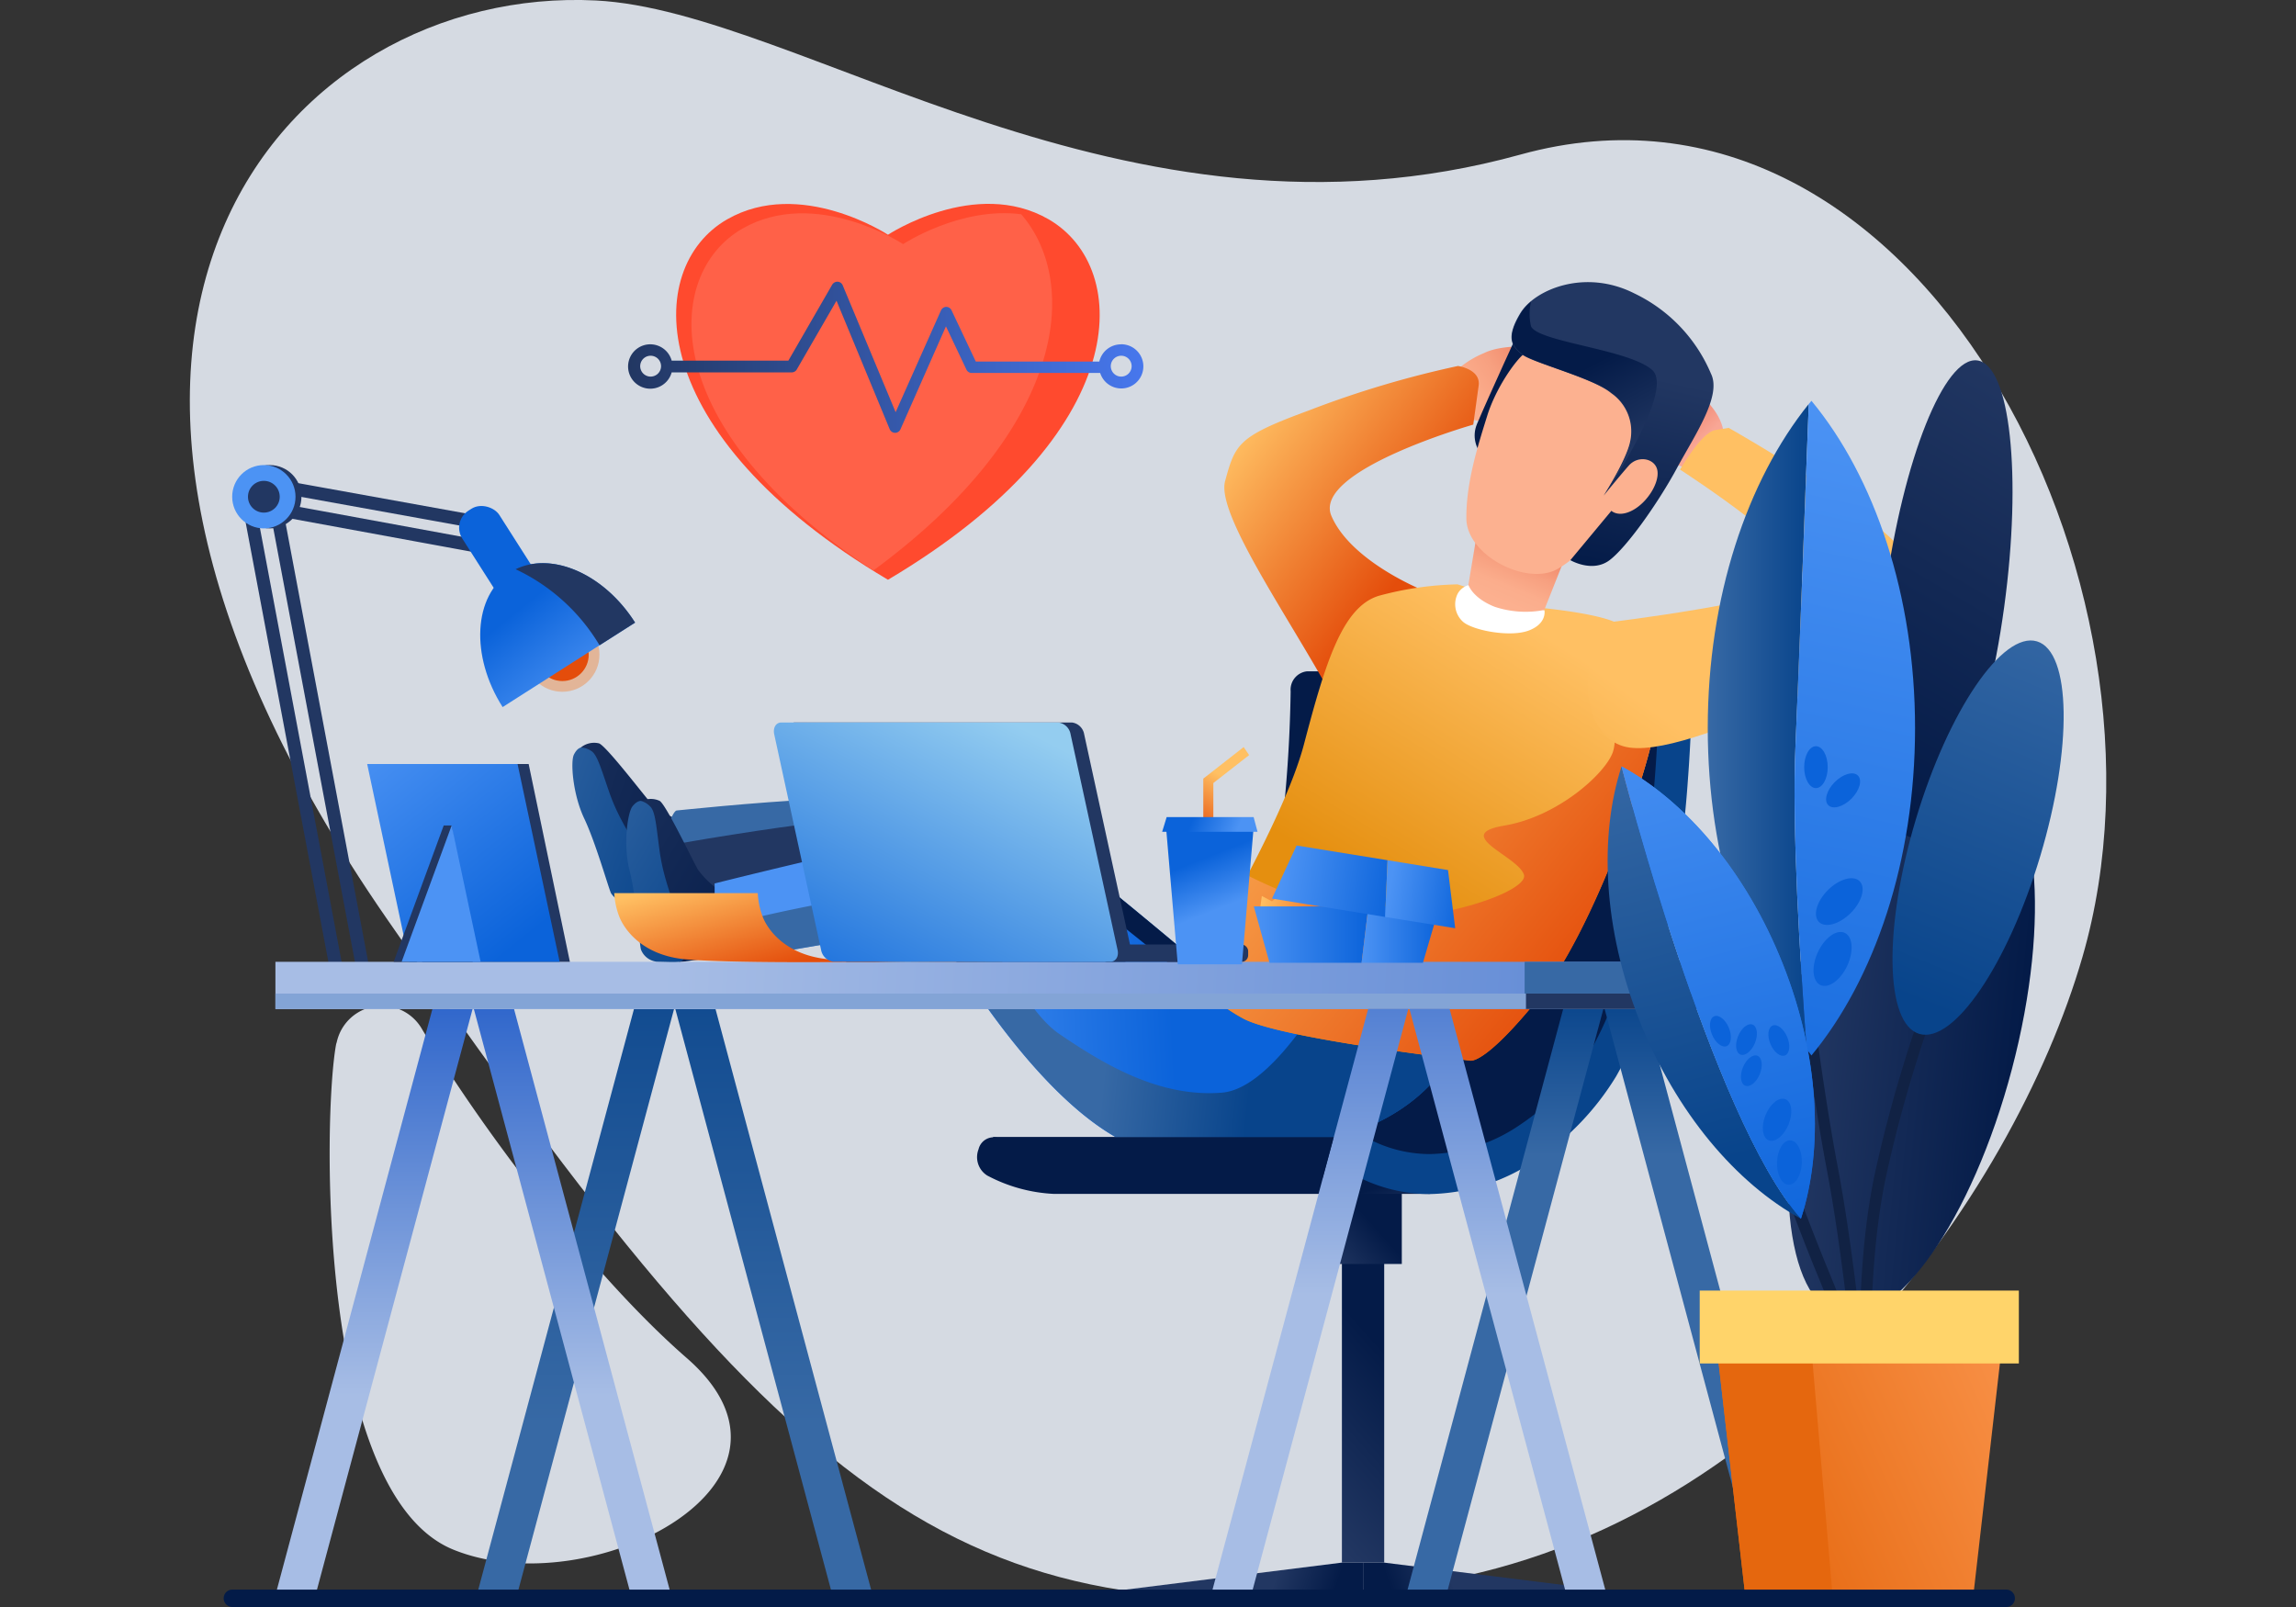 <svg id="图层_1" data-name="图层 1" xmlns="http://www.w3.org/2000/svg" xmlns:xlink="http://www.w3.org/1999/xlink" width="240" height="168" viewBox="0 0 240 168">
  <rect x="0" y="0" width="240" height="168" fill="#333333" stroke="none"/>
  <defs>
    <style>
      .cls-1 {
        fill: #d5dae2;
      }

      .cls-2 {
        fill: url(#linear-gradient);
      }

      .cls-3 {
        fill: url(#linear-gradient-2);
      }

      .cls-4 {
        fill: url(#linear-gradient-3);
      }

      .cls-5 {
        fill: url(#linear-gradient-4);
      }

      .cls-6 {
        fill: url(#linear-gradient-5);
      }

      .cls-7 {
        fill: url(#linear-gradient-6);
      }

      .cls-8 {
        fill: url(#linear-gradient-7);
      }

      .cls-9 {
        fill: url(#linear-gradient-8);
      }

      .cls-10 {
        fill: url(#linear-gradient-9);
      }

      .cls-11 {
        fill: url(#linear-gradient-10);
      }

      .cls-12 {
        fill: url(#linear-gradient-11);
      }

      .cls-13 {
        fill: url(#linear-gradient-12);
      }

      .cls-14 {
        fill: url(#linear-gradient-13);
      }

      .cls-15 {
        fill: url(#linear-gradient-14);
      }

      .cls-16 {
        fill: url(#linear-gradient-15);
      }

      .cls-17 {
        fill: url(#未命名的渐变_75);
      }

      .cls-18 {
        fill: url(#linear-gradient-16);
      }

      .cls-19 {
        fill: url(#linear-gradient-17);
      }

      .cls-20 {
        fill: url(#linear-gradient-18);
      }

      .cls-21 {
        fill: url(#linear-gradient-19);
      }

      .cls-22 {
        fill: #fff;
      }

      .cls-23 {
        fill: url(#未命名的渐变_70);
      }

      .cls-24 {
        fill: url(#linear-gradient-20);
      }

      .cls-25 {
        fill: #fcb190;
      }

      .cls-26 {
        fill: url(#linear-gradient-21);
      }

      .cls-27 {
        fill: url(#linear-gradient-22);
      }

      .cls-28 {
        fill: url(#linear-gradient-23);
      }

      .cls-29 {
        fill: url(#linear-gradient-24);
      }

      .cls-30 {
        fill: url(#linear-gradient-25);
      }

      .cls-31 {
        fill: url(#linear-gradient-26);
      }

      .cls-32 {
        fill: url(#linear-gradient-27);
      }

      .cls-33 {
        fill: url(#linear-gradient-28);
      }

      .cls-34 {
        fill: url(#linear-gradient-29);
      }

      .cls-35 {
        fill: #223762;
      }

      .cls-36 {
        fill: #ef8c48;
        opacity: 0.48;
      }

      .cls-37 {
        fill: url(#linear-gradient-30);
      }

      .cls-38 {
        fill: url(#linear-gradient-31);
      }

      .cls-39 {
        fill: url(#linear-gradient-32);
      }

      .cls-40 {
        fill: #4c93f4;
      }

      .cls-41 {
        fill: url(#linear-gradient-33);
      }

      .cls-42 {
        fill: #3769a5;
      }

      .cls-43 {
        fill: #83a4d6;
      }

      .cls-44 {
        fill: url(#linear-gradient-34);
      }

      .cls-45 {
        fill: url(#linear-gradient-35);
      }

      .cls-46 {
        fill: url(#linear-gradient-36);
      }

      .cls-47 {
        fill: url(#linear-gradient-37);
      }

      .cls-48 {
        fill: url(#linear-gradient-38);
      }

      .cls-49 {
        fill: #124;
      }

      .cls-50 {
        fill: url(#linear-gradient-39);
      }

      .cls-51 {
        fill: url(#linear-gradient-40);
      }

      .cls-52 {
        fill: url(#linear-gradient-41);
      }

      .cls-53 {
        fill: url(#linear-gradient-42);
      }

      .cls-54 {
        fill: url(#linear-gradient-43);
      }

      .cls-55 {
        fill: url(#linear-gradient-44);
      }

      .cls-56 {
        fill: #ffd46a;
      }

      .cls-57 {
        fill: url(#linear-gradient-45);
      }

      .cls-58 {
        fill: url(#linear-gradient-46);
      }

      .cls-59 {
        fill: url(#linear-gradient-47);
      }

      .cls-60 {
        fill: url(#linear-gradient-48);
      }

      .cls-61 {
        fill: url(#linear-gradient-49);
      }

      .cls-62 {
        fill: url(#linear-gradient-50);
      }

      .cls-63 {
        fill: url(#linear-gradient-51);
      }

      .cls-64 {
        fill: url(#linear-gradient-52);
      }

      .cls-65 {
        fill: url(#linear-gradient-53);
      }

      .cls-66 {
        fill: url(#linear-gradient-54);
      }

      .cls-67 {
        fill: url(#linear-gradient-55);
      }

      .cls-68 {
        fill: url(#linear-gradient-56);
      }

      .cls-69 {
        fill: url(#linear-gradient-57);
      }

      .cls-70 {
        fill: url(#linear-gradient-58);
      }

      .cls-71 {
        fill: url(#linear-gradient-59);
      }

      .cls-72 {
        fill: url(#未命名的渐变_61);
      }

      .cls-73 {
        fill: url(#linear-gradient-60);
      }

      .cls-74 {
        fill: url(#linear-gradient-61);
      }

      .cls-75 {
        fill: url(#linear-gradient-62);
      }

      .cls-76 {
        fill: url(#linear-gradient-63);
      }

      .cls-77 {
        fill: url(#linear-gradient-64);
      }

      .cls-78 {
        fill: url(#linear-gradient-65);
      }

      .cls-79 {
        fill: url(#linear-gradient-66);
      }

      .cls-80 {
        fill: url(#linear-gradient-67);
      }

      .cls-81 {
        fill: #031b48;
      }

      .cls-82 {
        fill: #ff4a2e;
      }

      .cls-83 {
        fill: #ff6148;
      }

      .cls-84 {
        fill: url(#未命名的渐变_78);
      }
    </style>
    <linearGradient id="linear-gradient" x1="-50.38" y1="59.6" x2="-23.59" y2="75.55" gradientTransform="matrix(0.98, -0.2, 0.2, 0.98, 86.25, 11.52)" gradientUnits="userSpaceOnUse">
      <stop offset="0" stop-color="#223762"/>
      <stop offset="1" stop-color="#041b48"/>
    </linearGradient>
    <linearGradient id="linear-gradient-2" x1="-48.8" y1="61.92" x2="-29.62" y2="73.33" gradientTransform="matrix(0.98, -0.2, 0.2, 0.98, 86.25, 11.52)" gradientUnits="userSpaceOnUse">
      <stop offset="0" stop-color="#3769a5"/>
      <stop offset="1" stop-color="#08448b"/>
    </linearGradient>
    <linearGradient id="linear-gradient-3" x1="84.04" y1="96.25" x2="105" y2="95.14" gradientTransform="matrix(1, 0, 0, 1, 0, 0)" xlink:href="#linear-gradient-2"/>
    <linearGradient id="linear-gradient-4" x1="84.1" y1="97.43" x2="105.06" y2="96.32" gradientTransform="matrix(1, 0, 0, 1, 0, 0)" xlink:href="#linear-gradient"/>
    <linearGradient id="linear-gradient-5" x1="54.92" y1="83.17" x2="81.71" y2="99.12" gradientTransform="matrix(1, 0, 0, 1, 0, 0)" xlink:href="#linear-gradient"/>
    <linearGradient id="linear-gradient-6" x1="132.74" y1="166.73" x2="138.67" y2="168.79" gradientTransform="matrix(1, 0, 0, 1, 0, 0)" xlink:href="#linear-gradient"/>
    <linearGradient id="linear-gradient-7" x1="-1732.77" y1="166.73" x2="-1726.84" y2="168.79" gradientTransform="matrix(-1, 0, 0, 1, -1580.55, 0)" xlink:href="#linear-gradient"/>
    <linearGradient id="linear-gradient-8" x1="131.69" y1="152.54" x2="144.59" y2="141.03" gradientTransform="matrix(1, 0, 0, 1, 0, 0)" xlink:href="#linear-gradient"/>
    <linearGradient id="linear-gradient-9" x1="138.56" y1="131.85" x2="143.24" y2="127.68" gradientTransform="matrix(1, 0, 0, 1, 0, 0)" xlink:href="#linear-gradient"/>
    <linearGradient id="linear-gradient-10" x1="127.8" y1="137.36" x2="125.89" y2="130.63" gradientTransform="matrix(1, 0, 0, 1, 0, 0)" xlink:href="#linear-gradient"/>
    <linearGradient id="linear-gradient-11" x1="147.76" y1="126.51" x2="146.86" y2="123.36" gradientTransform="matrix(1, 0, 0, 1, 0, 0)" xlink:href="#linear-gradient"/>
    <linearGradient id="linear-gradient-12" x1="139.84" y1="128.76" x2="138.94" y2="125.61" gradientTransform="matrix(1, 0, 0, 1, 0, 0)" xlink:href="#linear-gradient"/>
    <linearGradient id="linear-gradient-13" x1="133.63" y1="149.78" x2="136.84" y2="144.72" gradientTransform="matrix(1, 0, 0, 1, 0, 0)" xlink:href="#linear-gradient-2"/>
    <linearGradient id="linear-gradient-14" x1="94.3" y1="105.03" x2="122.42" y2="103.54" gradientUnits="userSpaceOnUse">
      <stop offset="0" stop-color="#4c93f4"/>
      <stop offset="1" stop-color="#0b63da"/>
    </linearGradient>
    <linearGradient id="linear-gradient-15" x1="115.81" y1="107.82" x2="131.14" y2="109.42" gradientTransform="matrix(1, 0, 0, 1, 0, 0)" xlink:href="#linear-gradient-2"/>
    <linearGradient id="未命名的渐变_75" data-name="未命名的渐变 75" x1="148.5" y1="45.72" x2="165.63" y2="35.22" gradientUnits="userSpaceOnUse">
      <stop offset="0.2" stop-color="#fcb190"/>
      <stop offset="0.35" stop-color="#fbad8c"/>
      <stop offset="0.51" stop-color="#f7a080"/>
      <stop offset="0.67" stop-color="#f18b6d"/>
      <stop offset="0.83" stop-color="#e96e52"/>
      <stop offset="0.84" stop-color="#e96d51"/>
    </linearGradient>
    <linearGradient id="linear-gradient-16" x1="216.01" y1="53.85" x2="210.7" y2="49.11" gradientTransform="translate(-34.2 -23.68) rotate(4.5)" gradientUnits="userSpaceOnUse">
      <stop offset="0" stop-color="#f8a695"/>
      <stop offset="1" stop-color="#e56045"/>
    </linearGradient>
    <linearGradient id="linear-gradient-17" x1="129.66" y1="44.61" x2="149.04" y2="58.76" gradientUnits="userSpaceOnUse">
      <stop offset="0" stop-color="#ffc063"/>
      <stop offset="0.95" stop-color="#e44d0b"/>
    </linearGradient>
    <linearGradient id="linear-gradient-18" x1="205.16" y1="151.75" x2="186.98" y2="182.39" gradientTransform="matrix(1, 0.08, -0.07, 0.88, -29.66, -81.43)" gradientUnits="userSpaceOnUse">
      <stop offset="0" stop-color="#ffc063"/>
      <stop offset="1" stop-color="#e58f0f"/>
    </linearGradient>
    <linearGradient id="linear-gradient-19" x1="163.97" y1="158.87" x2="213.51" y2="188.36" gradientTransform="matrix(1, 0.08, -0.07, 0.88, -29.66, -81.43)" xlink:href="#linear-gradient-17"/>
    <linearGradient id="未命名的渐变_70" data-name="未命名的渐变 70" x1="152.44" y1="72.84" x2="162.27" y2="49.06" gradientUnits="userSpaceOnUse">
      <stop offset="0.4" stop-color="#fcb190"/>
      <stop offset="0.49" stop-color="#fbad8c"/>
      <stop offset="0.57" stop-color="#f7a080"/>
      <stop offset="0.66" stop-color="#f18b6d"/>
      <stop offset="0.75" stop-color="#e96e52"/>
      <stop offset="0.76" stop-color="#e96d51"/>
      <stop offset="0.99" stop-color="#e56045"/>
    </linearGradient>
    <linearGradient id="linear-gradient-20" x1="355.31" y1="93.93" x2="354.46" y2="95.95" gradientTransform="translate(-145.71 -161.53) rotate(17.99)" xlink:href="#linear-gradient"/>
    <linearGradient id="linear-gradient-21" x1="360.56" y1="93.1" x2="362.63" y2="113.97" gradientTransform="translate(-145.71 -161.53) rotate(17.99)" xlink:href="#linear-gradient"/>
    <linearGradient id="linear-gradient-22" x1="368.02" y1="39.68" x2="360.36" y2="32.93" gradientTransform="matrix(0.93, 0.36, -0.36, 0.93, -158.64, -121.37)" xlink:href="#linear-gradient"/>
    <linearGradient id="linear-gradient-23" x1="215.52" y1="82.16" x2="197.07" y2="113.24" gradientTransform="translate(-34.2 -23.68) rotate(4.5)" xlink:href="#linear-gradient-18"/>
    <linearGradient id="linear-gradient-24" x1="-1790.11" y1="149" x2="-1790.11" y2="93.59" gradientTransform="matrix(-1, 0, 0, 1, -1709.22, 0)" xlink:href="#linear-gradient-2"/>
    <linearGradient id="linear-gradient-25" x1="-1769.38" y1="149" x2="-1769.38" y2="93.59" gradientTransform="matrix(-1, 0, 0, 1, -1709.22, 0)" xlink:href="#linear-gradient-2"/>
    <linearGradient id="linear-gradient-26" x1="-1887.25" y1="120.79" x2="-1887.25" y2="103.87" gradientTransform="matrix(-1, 0, 0, 1, -1709.22, 0)" xlink:href="#linear-gradient-2"/>
    <linearGradient id="linear-gradient-27" x1="-1866.51" y1="120.79" x2="-1866.51" y2="103.87" gradientTransform="matrix(-1, 0, 0, 1, -1709.22, 0)" xlink:href="#linear-gradient-2"/>
    <linearGradient id="linear-gradient-28" x1="-1769.05" y1="145.87" x2="-1769.05" y2="104.86" gradientTransform="matrix(-1, 0, 0, 1, -1709.22, 0)" gradientUnits="userSpaceOnUse">
      <stop offset="0" stop-color="#a7bde5"/>
      <stop offset="1" stop-color="#2f66cb"/>
    </linearGradient>
    <linearGradient id="linear-gradient-29" x1="-1748.32" y1="145.87" x2="-1748.32" y2="104.86" xlink:href="#linear-gradient-28"/>
    <linearGradient id="linear-gradient-30" x1="-1829.83" y1="71.82" x2="-1837.07" y2="62.75" gradientTransform="translate(-1529.09 -875.32) rotate(-147.49)" xlink:href="#linear-gradient-14"/>
    <linearGradient id="linear-gradient-31" x1="121.23" y1="72.68" x2="122.65" y2="70.83" gradientTransform="matrix(-1, 0, 0, 1, 183.27, 0)" xlink:href="#linear-gradient-17"/>
    <linearGradient id="linear-gradient-32" x1="-1830.56" y1="72.52" x2="-1837.84" y2="63.39" gradientTransform="translate(1892.49)" xlink:href="#linear-gradient-14"/>
    <linearGradient id="linear-gradient-33" x1="-1778.41" y1="100.76" x2="-1948.96" y2="110.47" gradientTransform="matrix(1, 0, 0, -1, 1926.82, 206.03)" xlink:href="#linear-gradient-28"/>
    <linearGradient id="linear-gradient-34" x1="-1866.85" y1="135.36" x2="-1866.85" y2="92.27" xlink:href="#linear-gradient-28"/>
    <linearGradient id="linear-gradient-35" x1="-1846.12" y1="135.36" x2="-1846.12" y2="92.27" xlink:href="#linear-gradient-28"/>
    <linearGradient id="linear-gradient-36" x1="56.5" y1="85.49" x2="75.68" y2="96.9" gradientTransform="matrix(1, 0, 0, 1, 0, 0)" xlink:href="#linear-gradient-2"/>
    <linearGradient id="linear-gradient-37" x1="81.05" y1="77.13" x2="64.18" y2="98.13" gradientTransform="matrix(-1, 0, 0, 1, 118.98, 0)" xlink:href="#linear-gradient-14"/>
    <linearGradient id="linear-gradient-38" x1="10.76" y1="-11.3" x2="30.34" y2="-11.3" gradientTransform="matrix(0.14, 1.15, -0.99, 0.16, 185.75, 87.13)" xlink:href="#linear-gradient"/>
    <linearGradient id="linear-gradient-39" x1="192.82" y1="185.82" x2="176.45" y2="219.48" gradientTransform="matrix(0.17, 0.99, -1.26, 0.14, 428.52, -147.28)" xlink:href="#linear-gradient"/>
    <linearGradient id="linear-gradient-40" x1="178.51" y1="75.97" x2="189.07" y2="75.97" gradientTransform="matrix(1, 0, 0, 1, 0, 0)" xlink:href="#linear-gradient-2"/>
    <linearGradient id="linear-gradient-41" x1="198.92" y1="43.31" x2="179.64" y2="130.81" xlink:href="#linear-gradient-14"/>
    <linearGradient id="linear-gradient-42" x1="283.53" y1="192.36" x2="261.35" y2="230.6" gradientTransform="translate(290.68 -247.5) rotate(65.62)" xlink:href="#linear-gradient-2"/>
    <linearGradient id="linear-gradient-43" x1="221.51" y1="138.36" x2="179.9" y2="156.92" gradientUnits="userSpaceOnUse">
      <stop offset="0" stop-color="#ff9f5b"/>
      <stop offset="1" stop-color="#e5670e"/>
    </linearGradient>
    <linearGradient id="linear-gradient-44" x1="218.48" y1="151.26" x2="211.75" y2="151.26" xlink:href="#linear-gradient-43"/>
    <linearGradient id="linear-gradient-45" x1="194.78" y1="67.08" x2="193.04" y2="71.67" xlink:href="#linear-gradient-14"/>
    <linearGradient id="linear-gradient-46" x1="252.09" y1="-709.7" x2="250.36" y2="-705.11" gradientTransform="translate(-502.74 -164.06) rotate(90)" xlink:href="#linear-gradient-14"/>
    <linearGradient id="linear-gradient-47" x1="261.86" y1="-706.01" x2="260.13" y2="-701.42" gradientTransform="translate(-494.63 -160.37) rotate(90)" xlink:href="#linear-gradient-14"/>
    <linearGradient id="linear-gradient-48" x1="322.25" y1="-355.94" x2="320.51" y2="-351.35" gradientTransform="translate(-142.49 -213.72) rotate(90)" xlink:href="#linear-gradient-14"/>
    <linearGradient id="linear-gradient-49" x1="169.33" y1="77.68" x2="180.73" y2="121.27" gradientTransform="matrix(1, 0, 0, 1, 0, 0)" xlink:href="#linear-gradient-2"/>
    <linearGradient id="linear-gradient-50" x1="174.44" y1="76.34" x2="185.83" y2="119.94" xlink:href="#linear-gradient-14"/>
    <linearGradient id="linear-gradient-51" x1="172.83" y1="70.21" x2="189.17" y2="132.7" xlink:href="#linear-gradient-14"/>
    <linearGradient id="linear-gradient-52" x1="-55.92" y1="419.31" x2="-57.26" y2="422.85" gradientTransform="translate(239.58 -321.64)" xlink:href="#linear-gradient-14"/>
    <linearGradient id="linear-gradient-53" x1="-50.67" y1="422.57" x2="-52" y2="426.11" gradientTransform="translate(240.43 -323.92)" xlink:href="#linear-gradient-14"/>
    <linearGradient id="linear-gradient-54" x1="320.48" y1="-282.95" x2="319.15" y2="-279.41" gradientTransform="translate(-89.34 -207.64) rotate(90)" xlink:href="#linear-gradient-14"/>
    <linearGradient id="linear-gradient-55" x1="322.18" y1="-280.12" x2="320.84" y2="-276.58" gradientTransform="translate(-86.01 -206.07) rotate(90)" xlink:href="#linear-gradient-14"/>
    <linearGradient id="linear-gradient-56" x1="328.01" y1="-280.11" x2="326.68" y2="-276.57" gradientTransform="translate(-79.6 -205.37) rotate(90)" xlink:href="#linear-gradient-14"/>
    <linearGradient id="linear-gradient-57" x1="239.26" y1="67.02" x2="237.93" y2="70.56" gradientTransform="translate(270.95 -111.34) rotate(90)" xlink:href="#linear-gradient-14"/>
    <linearGradient id="linear-gradient-58" x1="125.85" y1="135.93" x2="124.09" y2="129.73" gradientTransform="matrix(1, 0, 0, 1, 0, 0)" xlink:href="#linear-gradient"/>
    <linearGradient id="linear-gradient-59" x1="81.61" y1="89.41" x2="84.73" y2="100.92" xlink:href="#linear-gradient-17"/>
    <linearGradient id="未命名的渐变_61" data-name="未命名的渐变 61" x1="207.73" y1="74.84" x2="187.38" y2="110.29" gradientTransform="matrix(1, 0, 0.18, 1, -116.81, 0)" gradientUnits="userSpaceOnUse">
      <stop offset="0" stop-color="#94cdf0"/>
      <stop offset="1" stop-color="#0b63da"/>
    </linearGradient>
    <linearGradient id="linear-gradient-60" x1="127.8" y1="81.18" x2="124.28" y2="87.12" xlink:href="#linear-gradient-17"/>
    <linearGradient id="linear-gradient-61" x1="127.63" y1="94.92" x2="125.61" y2="89.82" xlink:href="#linear-gradient-14"/>
    <linearGradient id="linear-gradient-62" x1="129.15" y1="87.32" x2="124.68" y2="85.58" xlink:href="#linear-gradient-14"/>
    <linearGradient id="linear-gradient-63" x1="131.63" y1="95.3" x2="141.44" y2="96.89" xlink:href="#linear-gradient-17"/>
    <linearGradient id="linear-gradient-64" x1="131.06" y1="-599.25" x2="143.04" y2="-599.25" gradientTransform="matrix(1, 0, 0, -1, 0, -501.54)" xlink:href="#linear-gradient-14"/>
    <linearGradient id="linear-gradient-65" x1="142.33" y1="-599.25" x2="150.46" y2="-599.25" gradientTransform="matrix(1, 0, 0, -1, 0, -501.54)" xlink:href="#linear-gradient-14"/>
    <linearGradient id="linear-gradient-66" x1="204.56" y1="180.74" x2="216.54" y2="180.74" gradientTransform="matrix(0.99, 0.16, -0.16, 0.99, -39.52, -120.16)" xlink:href="#linear-gradient-14"/>
    <linearGradient id="linear-gradient-67" x1="215.84" y1="180.74" x2="223.96" y2="180.74" gradientTransform="matrix(0.99, 0.16, -0.16, 0.99, -39.52, -120.16)" xlink:href="#linear-gradient-14"/>
    <linearGradient id="未命名的渐变_78" data-name="未命名的渐变 78" x1="65.66" y1="37.35" x2="119.48" y2="37.35" gradientUnits="userSpaceOnUse">
      <stop offset="0" stop-color="#223762"/>
      <stop offset="1" stop-color="#4777ed"/>
    </linearGradient>
  </defs>
  <title>插画</title>
  <g>
    <path class="cls-1" d="M158.93,16.16C117.51,27.62,83.67,1.13,62.29.05,30.17-1.57-2.53,33.9,40.4,96s60.5,76.09,107.43,69.7c37.55-5.1,62.63-40.7,69.85-65.66C229,61,200.35,4.71,158.93,16.16Z"/>
    <path class="cls-1" d="M35.19,109a4.83,4.83,0,0,1,8.89-1.47c5.32,9,17,25.11,27.69,34.43C86.76,155,61.69,167.83,47.38,162s-13.61-45.61-12.24-52.86C35.16,109.11,35.17,109,35.19,109Z"/>
    <path class="cls-2" d="M70.57,85.56A9.39,9.39,0,0,1,68,83.91c-.75-.84-4.68-6-5.4-6.2a2.2,2.2,0,0,0-1.89.44c-.47.41,7.33,15.67,7.33,15.67l7-2.4Z"/>
    <path class="cls-3" d="M60.75,78.15s-.39,0-.76.74-.12,4.15,1.08,6.68,2.53,7.25,2.8,7.81a2,2,0,0,0,1.88.91c.65-.13,1.84-.31,2.33-.47s.93-.95-.84-4.07-2.74-4.56-3.6-7.06-1.24-3.84-1.86-4.2A2.08,2.08,0,0,0,60.75,78.15Z"/>
    <path class="cls-4" d="M127.71,102.73s-17.23-14.73-22.56-18-34.1,0-34.42,0-1.29,2-1.29,4,2.69,4.5,2.69,4.5l25.26.92,29.41,12.5Z"/>
    <path class="cls-5" d="M87.89,85.76c-4.3.32-13,1.73-18.45,2.68v.29c0,2,2.69,4.5,2.69,4.5l25.26.92,29.41,12.5.91-3.9s-8-6.84-14.79-12.24C103.85,88.23,91.81,85.46,87.89,85.76Z"/>
    <path class="cls-6" d="M75.08,93a9.22,9.22,0,0,1-2.14-2.11c-.57-1-3.37-6.88-4-7.17a2.19,2.19,0,0,0-1.94.06c-.55.31,4,16.81,4,16.81l7.3-1Z"/>
    <g>
      <polygon class="cls-7" points="140.26 163.36 113.29 166.73 142.48 166.73 142.48 163.36 140.26 163.36"/>
      <polygon class="cls-8" points="144.69 163.36 171.67 166.73 142.48 166.73 142.48 163.36 144.69 163.36"/>
      <rect class="cls-9" x="140.27" y="122.48" width="4.42" height="40.88"/>
      <rect class="cls-10" x="138.42" y="124.59" width="8.11" height="7.55"/>
      <rect class="cls-11" x="103.83" y="118.88" width="38.64" height="4.24"/>
      <path class="cls-12" d="M175.88,70.18H136.64a1.93,1.93,0,0,0-1.73,2.08h0v.07a144.15,144.15,0,0,1-1.05,15.31,97.39,97.39,0,0,1-2.2,12.14,38.53,38.53,0,0,1-4,10.26,24.31,24.31,0,0,1-7.22,7.52,17.3,17.3,0,0,1-9.47,3.09,13.82,13.82,0,0,1-6.41-1.6,1.62,1.62,0,0,0-2.27,1.09,2.27,2.27,0,0,0,.9,2.75,16.49,16.49,0,0,0,6.91,1.92l.05,0h39.33l17.45-10.53,5.73-9.83L176.17,78Z"/>
      <rect class="cls-13" x="132.93" y="118.88" width="9.45" height="4.44"/>
      <path class="cls-14" d="M173.41,72.26v.07a148.74,148.74,0,0,1-1.06,15.31,95.59,95.59,0,0,1-2.2,12.14,38.53,38.53,0,0,1-4,10.26,24.31,24.31,0,0,1-7.22,7.52,17.29,17.29,0,0,1-9.46,3.09,13.83,13.83,0,0,1-6.42-1.6,1.63,1.63,0,0,0-2.27,1.09,2.27,2.27,0,0,0,.9,2.75,16.43,16.43,0,0,0,7.79,1.94,20.33,20.33,0,0,0,11.12-3.59,28.09,28.09,0,0,0,8.34-8.71,43.93,43.93,0,0,0,4.62-11.92,119.05,119.05,0,0,0,2.88-19c.41-5.43.42-9.25.42-9.29a1.76,1.76,0,1,0-3.45,0Z"/>
    </g>
    <path class="cls-15" d="M152.62,108.67s-1.84,5.52-8.92,8.8-17.48,4.83-24,2.78c-11.06-3.47-22-23.5-22-23.5l-20.91,3.57a6.93,6.93,0,0,1-2.09-4.78V92.36s21.79-5.5,26.52-5.61,24.57,17,25.67,17.93,5.51-5.15,5.51-5.15Z"/>
    <path class="cls-16" d="M127.71,114.23c-6.46.51-12.19-2.87-17-6.15s-7.92-14.57-15-14.74c-5.42-.13-16.12,2.39-20.82,3.58a7.12,7.12,0,0,0,1.93,3.4l20.91-3.57s10.89,20,22,23.51c6.53,2,16.93.5,24-2.78s8.92-8.81,8.92-8.81l-13.41-6.07C136.64,107.08,132,113.9,127.71,114.23Z"/>
    <g>
      <path class="cls-17" d="M152.4,38.58a10.15,10.15,0,0,1,2.75-1.68c2.29-1.13,7.11-.59,7.26-.4s1.36,4.74-1,6.17-4.44,1.87-5.66,1.58-3-.56-3-.56Z"/>
      <path class="cls-18" d="M180.15,45.64s.32-1.75-2.12-4.09-7.27-4-9.15-2.62-1.36,4.58-1.35,4.77S173.64,46,173.64,46l-2.8.36a27.89,27.89,0,0,0,4.94,2.41C177.21,49.09,180.15,45.64,180.15,45.64Z"/>
      <path class="cls-19" d="M148.66,61.67s-7.47-3-9.49-7.74S154,44.39,154,44.39l.56-4.06c.25-1.74-2.16-2.07-2.16-2.07a103.9,103.9,0,0,0-15.64,4.67c-7.38,2.71-7.63,3.47-8.7,7.36s8.81,17.2,12.76,25.57C143.19,80.93,148.66,61.67,148.66,61.67Z"/>
      <path class="cls-20" d="M159.94,63.44s7.64.6,9.51,1.94,3.22,4.71,3.77,8.08S167,96.64,161,104.12s-7.41,6.75-7.41,6.75-20.06-2.3-23.76-4.45A18.42,18.42,0,0,1,124.5,102s9.58-15.74,11.8-24.18,4-14.4,7.85-15.54a34,34,0,0,1,8.2-1.19Z"/>
      <path class="cls-21" d="M173.22,73.46a21,21,0,0,0-.74-3.08l-4.65.33s1.58,5.77.73,8-5.74,6.66-11.32,7.6,1.49,3.21,2.06,5.15-11.74,6-19.22,3.8a53.64,53.64,0,0,1-9.69-3.75c-3,5.7-5.89,10.48-5.89,10.48a18.42,18.42,0,0,0,5.37,4.43c3.7,2.15,23.76,4.45,23.76,4.45s1.41.72,7.41-6.75S173.76,76.82,173.22,73.46Z"/>
      <path class="cls-22" d="M153.51,61.17a1.9,1.9,0,0,0-1.12.86,2.46,2.46,0,0,0,.57,3c1.07.89,4.94,1.62,6.86.88s1.62-2.11,1.62-2.11Z"/>
      <g>
        <path class="cls-23" d="M154.49,55.14l-1,6s.42,1.38,2.76,2.3a10.29,10.29,0,0,0,5.17.33l2.25-5.67Z"/>
        <path class="cls-24" d="M159.14,33.76s-3.58,7.79-4.74,10.54,2,4.8,2,4.8l7.09-3.36,1-9.2Z"/>
        <path class="cls-25" d="M155.51,43.3c-1,3.21-2.27,7.1-2.23,10.93s6.31,7.06,9.51,5.26,5.59-5.73,5.59-5.73,2.19,1,3.42-.44,2.06-4,1.2-4.93-2.3-.13-2.3-.13a7.1,7.1,0,0,0,.09-6c-1.53-2.93-10.63-5.63-11.28-5.39S156.56,40.1,155.51,43.3Z"/>
        <path class="cls-26" d="M167.62,51.82s2.39-3.72,2.78-5.66a4.86,4.86,0,0,0-2-5.07c-1.81-1.54-8.07-3.13-9.26-4s-1.72-1.84-.24-4.32,6.74-4.73,11.95-2.09a16.34,16.34,0,0,1,8,8.39c1.14,2.32-1.67,6.37-3.6,9.94s-5.2,8.19-7,9.55-4.1,0-4.1,0l4.29-5.16s.75.75,2.26-.08,2.75-2.83,2.55-4.11-2-1.67-3-.53S167.62,51.82,167.62,51.82Z"/>
        <path class="cls-27" d="M172.71,38.69c-2.41-2.18-11.91-2.92-12.67-4.57a5.51,5.51,0,0,1,0-2.58,5,5,0,0,0-1.07,1.22c-1.49,2.47-1,3.41.23,4.31s7.46,2.5,9.27,4a4.91,4.91,0,0,1,2,5.08c-.4,1.94-2.79,5.65-2.79,5.65S175.11,40.86,172.71,38.69Z"/>
      </g>
      <path class="cls-28" d="M168.24,65.05s17.53-2.13,20-4.18-12.63-11.78-12.63-11.78,2.26-3.91,3.68-4.13l1.41-.23s17.79,10,19.5,14.79-8.34,11.76-14,14.1S173,79.05,169.63,78s-4.3-5.85-3.28-9.13S168.24,65.05,168.24,65.05Z"/>
    </g>
    <polygon class="cls-29" points="87 166.72 91.2 166.72 74.79 105.48 70.59 105.48 87 166.72"/>
    <polygon class="cls-30" points="54.05 166.72 49.85 166.72 66.27 105.48 70.46 105.48 54.05 166.72"/>
    <polygon class="cls-31" points="184.14 166.72 188.33 166.72 171.93 105.48 167.73 105.48 184.14 166.72"/>
    <polygon class="cls-32" points="151.19 166.72 146.99 166.72 163.4 105.48 167.6 105.48 151.19 166.72"/>
    <polygon class="cls-33" points="65.94 166.72 70.14 166.72 53.73 105.48 49.53 105.48 65.94 166.72"/>
    <polygon class="cls-34" points="32.99 166.72 28.8 166.72 45.2 105.48 49.4 105.48 32.99 166.72"/>
    <rect class="cls-35" x="37.71" y="42.08" width="1.36" height="26.4" rx="0.62" transform="matrix(-0.18, 0.98, -0.98, -0.18, 99.61, 27.34)"/>
    <circle class="cls-36" cx="58.78" cy="68.44" r="3.88"/>
    <rect class="cls-35" x="38.19" y="39.39" width="1.36" height="26.4" rx="0.62" transform="translate(97.54 23.69) rotate(100.24)"/>
    <rect class="cls-35" x="32.68" y="50.43" width="1.36" height="53.18" rx="0.62" transform="translate(-13.67 7.5) rotate(-10.66)"/>
    <g>
      <rect class="cls-37" x="51.81" y="51.84" width="4.59" height="18.53" rx="2.11" transform="translate(132.57 83.55) rotate(147.49)"/>
      <g>
        <circle class="cls-38" cx="58.78" cy="68.44" r="2.76"/>
        <path class="cls-39" d="M53.3,59.84c3.82-2.44,9.68-.09,13.08,5.25L52.54,73.92C49.14,68.58,49.48,62.27,53.3,59.84Z"/>
        <path class="cls-35" d="M66.39,65.09l-3.72,2.37a20.19,20.19,0,0,0-8.77-7.95C57.72,57.65,63.16,60,66.39,65.09Z"/>
      </g>
    </g>
    <rect class="cls-35" x="30" y="50.94" width="1.36" height="53.18" rx="0.62" transform="translate(-13.81 7.01) rotate(-10.66)"/>
    <circle class="cls-35" cx="28.2" cy="51.93" r="3.31"/>
    <circle class="cls-40" cx="27.58" cy="51.93" r="3.31"/>
    <circle class="cls-35" cx="27.58" cy="51.93" r="1.66"/>
    <rect class="cls-41" x="28.8" y="100.54" width="160.02" height="4.94" transform="translate(217.61 206.03) rotate(-180)"/>
    <rect class="cls-42" x="159.37" y="100.54" width="29.44" height="4.94" transform="translate(348.18 206.03) rotate(-180)"/>
    <rect class="cls-43" x="28.8" y="103.88" width="160.02" height="1.61" transform="translate(217.61 209.36) rotate(-180)"/>
    <rect class="cls-35" x="159.51" y="103.88" width="29.3" height="1.61" transform="translate(348.32 209.36) rotate(-180)"/>
    <polygon class="cls-44" points="163.74 166.72 167.94 166.72 151.53 105.48 147.33 105.48 163.74 166.72"/>
    <polygon class="cls-45" points="130.8 166.72 126.6 166.72 143.01 105.48 147.21 105.48 130.8 166.72"/>
    <path class="cls-46" d="M67,83.73s-.39-.06-.89.57-1,4-.29,6.76,1,7.61,1.18,8.21a2,2,0,0,0,1.66,1.27c.67,0,1.86.07,2.37,0s1.11-.73,0-4.14-1.76-5-2.11-7.65-.44-4-1-4.48A2.07,2.07,0,0,0,67,83.73Z"/>
    <g>
      <polygon class="cls-35" points="44.13 100.55 59.57 100.55 55.26 79.87 39.82 79.87 44.13 100.55"/>
      <polygon class="cls-47" points="42.78 100.55 58.5 100.55 54.1 79.87 38.38 79.87 42.78 100.55"/>
      <polygon class="cls-35" points="46.38 86.3 41.15 100.55 49.41 100.55 47.21 86.3 46.38 86.3"/>
      <polygon class="cls-40" points="47.21 86.3 41.98 100.55 50.24 100.55 47.21 86.3"/>
    </g>
    <g>
      <ellipse class="cls-48" cx="199.79" cy="108.99" rx="29.43" ry="10.85" transform="translate(43.46 274.38) rotate(-75.22)"/>
      <path class="cls-49" d="M195.06,144a.6.6,0,0,1-.6-.57c0-.12-.54-11.72,1.66-21.38a143.89,143.89,0,0,1,4.75-16.49A.61.61,0,1,1,202,106a139.92,139.92,0,0,0-4.71,16.34c-2.16,9.49-1.64,20.94-1.64,21.05a.6.6,0,0,1-.57.63Z"/>
      <path class="cls-49" d="M194.28,142.6a.61.61,0,0,1-.6-.54c0-.12-1.12-11.39-2.73-19.83s-2.95-19.62-3-19.73a.61.61,0,0,1,.53-.67.62.62,0,0,1,.67.53c0,.11,1.34,11.19,2.95,19.64s2.74,19.83,2.75,19.94a.61.61,0,0,1-.55.66Z"/>
      <path class="cls-49" d="M194.29,143.15a.61.61,0,0,1-.57-.39s-1.84-4.88-3.75-9.5-4.57-11.89-4.6-12a.61.61,0,0,1,1.14-.42c0,.08,2.67,7.29,4.58,11.91s3.74,9.49,3.76,9.54a.61.61,0,0,1-.35.78A.78.78,0,0,1,194.29,143.15Z"/>
      <ellipse class="cls-50" cx="203.29" cy="62.62" rx="25.17" ry="6.27" transform="translate(113.72 255.56) rotate(-82.22)"/>
      <g>
        <path class="cls-51" d="M187.68,78c.42-9.27,1-26,1.39-35.77-6.43,8-10.56,20.17-10.56,33.88,0,13.54,4,25.61,10.34,33.58C188.15,100.35,187.3,86.46,187.68,78Z"/>
        <path class="cls-52" d="M200.18,76.12c0-13.9-4.24-26.27-10.83-34.22-.1.11-.19.23-.28.34-.35,9.76-1,26.5-1.39,35.77-.38,8.45.47,22.34,1.17,31.69l.5.64C195.94,102.38,200.18,90,200.18,76.12Z"/>
      </g>
      <ellipse class="cls-53" cx="206.75" cy="87.56" rx="21.42" ry="6.78" transform="translate(63.52 260.46) rotate(-73.31)"/>
      <polygon class="cls-54" points="206.28 166.72 182.42 166.72 178.88 135.81 209.82 135.81 206.28 166.72"/>
      <polygon class="cls-55" points="178.88 135.81 182.42 166.72 191.55 166.72 188.9 135.81 178.88 135.81"/>
      <rect class="cls-56" x="177.67" y="134.92" width="33.36" height="7.62"/>
      <ellipse class="cls-57" cx="189.82" cy="80.2" rx="1.23" ry="2.19"/>
      <ellipse class="cls-58" cx="192.66" cy="82.63" rx="2.19" ry="1.23" transform="translate(-2 160.43) rotate(-45)"/>
      <ellipse class="cls-59" cx="192.26" cy="94.26" rx="3.01" ry="1.69" transform="translate(-10.34 163.55) rotate(-45)"/>
      <ellipse class="cls-60" cx="191.57" cy="100.26" rx="3.01" ry="1.69" transform="translate(19.8 231.59) rotate(-65.03)"/>
      <g>
        <path class="cls-61" d="M171.39,106.73c3.81,9.6,10.12,17,16.86,20.68-9.33-10.54-18.75-47.29-18.75-47.29C167.13,87.42,167.58,97.12,171.39,106.73Z"/>
        <path class="cls-62" d="M186.36,100.79c-3.8-9.6-10.12-17-16.86-20.67,0,0,9.42,36.75,18.75,47.29C190.63,120.1,190.17,110.4,186.36,100.79Z"/>
        <path class="cls-63" d="M186.36,100.79c-3.8-9.6-10.12-17-16.86-20.67,0,0,9.42,36.75,18.75,47.29C190.63,120.1,190.17,110.4,186.36,100.79Z"/>
      </g>
      <ellipse class="cls-64" cx="179.83" cy="107.8" rx="0.95" ry="1.69" transform="translate(-27.68 77.86) rotate(-22.73)"/>
      <ellipse class="cls-65" cx="185.94" cy="108.78" rx="0.95" ry="1.69" transform="translate(-27.59 80.29) rotate(-22.73)"/>
      <ellipse class="cls-66" cx="182.57" cy="108.67" rx="1.69" ry="0.95" transform="translate(12.81 236.45) rotate(-67.73)"/>
      <ellipse class="cls-67" cx="183.07" cy="111.94" rx="1.69" ry="0.95" transform="translate(10.1 238.93) rotate(-67.73)"/>
      <ellipse class="cls-68" cx="185.76" cy="117.07" rx="2.32" ry="1.3" transform="translate(7.02 244.6) rotate(-67.73)"/>
      <ellipse class="cls-69" cx="187.06" cy="121.55" rx="2.32" ry="1.3" transform="translate(58.28 303.7) rotate(-87.76)"/>
    </g>
    <polygon class="cls-70" points="103.81 123.13 138.26 123.13 139.41 118.88 103.81 118.88 103.81 123.13"/>
    <path class="cls-71" d="M103.34,100.57s-11.8.13-16.58-.27S80.09,97,79.65,95.63a8,8,0,0,1-.44-2.26h-15a7.8,7.8,0,0,0,.45,2.26c.44,1.32,2.32,4.27,7.1,4.67s16.58.27,16.58.27Z"/>
    <g>
      <rect class="cls-35" x="115.02" y="98.74" width="15.45" height="1.81" rx="0.68"/>
      <g>
        <path class="cls-35" d="M88.54,100.54h28.95c.56,0,.9-.55.75-1.23l-4.91-22.54a1.49,1.49,0,0,0-1.28-1.24H83.1c-.56,0-.9.55-.75,1.24l4.9,22.54A1.51,1.51,0,0,0,88.54,100.54Z"/>
        <path class="cls-72" d="M87.12,100.54h28.95c.56,0,.9-.55.75-1.23l-4.91-22.54a1.49,1.49,0,0,0-1.28-1.24H81.68c-.57,0-.9.55-.75,1.24l4.9,22.54A1.51,1.51,0,0,0,87.12,100.54Z"/>
      </g>
    </g>
    <g>
      <polygon class="cls-73" points="125.78 86.01 125.78 81.4 130 78.1 130.57 78.94 126.83 81.86 126.83 86.01 125.78 86.01"/>
      <polygon class="cls-74" points="129.82 100.81 123.11 100.81 121.87 86.3 131.06 86.3 129.82 100.81"/>
      <polygon class="cls-75" points="131.04 85.42 121.95 85.42 121.48 86.96 131.45 86.96 131.04 85.42"/>
      <g>
        <polygon class="cls-76" points="134.28 93.12 132.96 94.23 131.9 93.67 131.66 95.43 136.43 98.72 140.35 96.88 141.49 96.54 141.49 94.26 134.28 93.12"/>
        <g>
          <polygon class="cls-77" points="132.7 100.65 131.06 94.76 143.04 94.76 142.33 100.65 132.7 100.65"/>
          <polygon class="cls-78" points="142.33 100.65 148.74 100.65 150.46 94.76 143.04 94.76 142.33 100.65"/>
        </g>
        <g>
          <polygon class="cls-79" points="135.53 88.39 132.96 93.94 144.79 95.86 145.04 89.93 135.53 88.39"/>
          <polygon class="cls-80" points="145.04 89.93 151.36 90.96 152.11 97.04 144.79 95.86 145.04 89.93"/>
        </g>
      </g>
    </g>
    <path class="cls-81" d="M209.71,168H24.29a.91.91,0,0,1,0-1.82H209.71a.91.91,0,0,1,0,1.82Z"/>
    <path class="cls-82" d="M109.62,22.93c-7.66-4.42-16.8,1.61-16.8,1.61s-9.15-6-16.81-1.61c-8.75,5-9,22.37,16.81,37.68C118.61,45.3,118.37,28,109.62,22.93Z"/>
    <path class="cls-83" d="M106.75,22.4c-6.35-.83-12.35,3.12-12.35,3.12s-9.14-6-16.8-1.62c-8.38,4.83-8.93,20.93,13.69,35.74C111.36,44.9,113,29.63,106.75,22.4Z"/>
    <path class="cls-84" d="M117.16,36a2.32,2.32,0,0,0-2.25,1.8H102l-2.54-5.37a.62.62,0,0,0-.55-.35h0a.63.63,0,0,0-.55.37L93.62,43.09,88.09,29.83a.61.61,0,0,0-.53-.38.65.65,0,0,0-.57.31L82.41,37.7H70.21a2.32,2.32,0,1,0,0,1.23H82.76a.61.61,0,0,0,.53-.31l4.15-7.18L93,44.87a.62.62,0,0,0,.56.38h0a.62.62,0,0,0,.56-.36l4.76-10.77,2.14,4.52a.61.61,0,0,0,.55.35H115a2.31,2.31,0,1,0,2.19-3ZM68,39.37a1.09,1.09,0,1,1,1.1-1.09A1.09,1.09,0,0,1,68,39.37Zm49.19,0a1.09,1.09,0,1,1,1.1-1.09A1.09,1.09,0,0,1,117.16,39.37Z"/>
  </g>
</svg>
